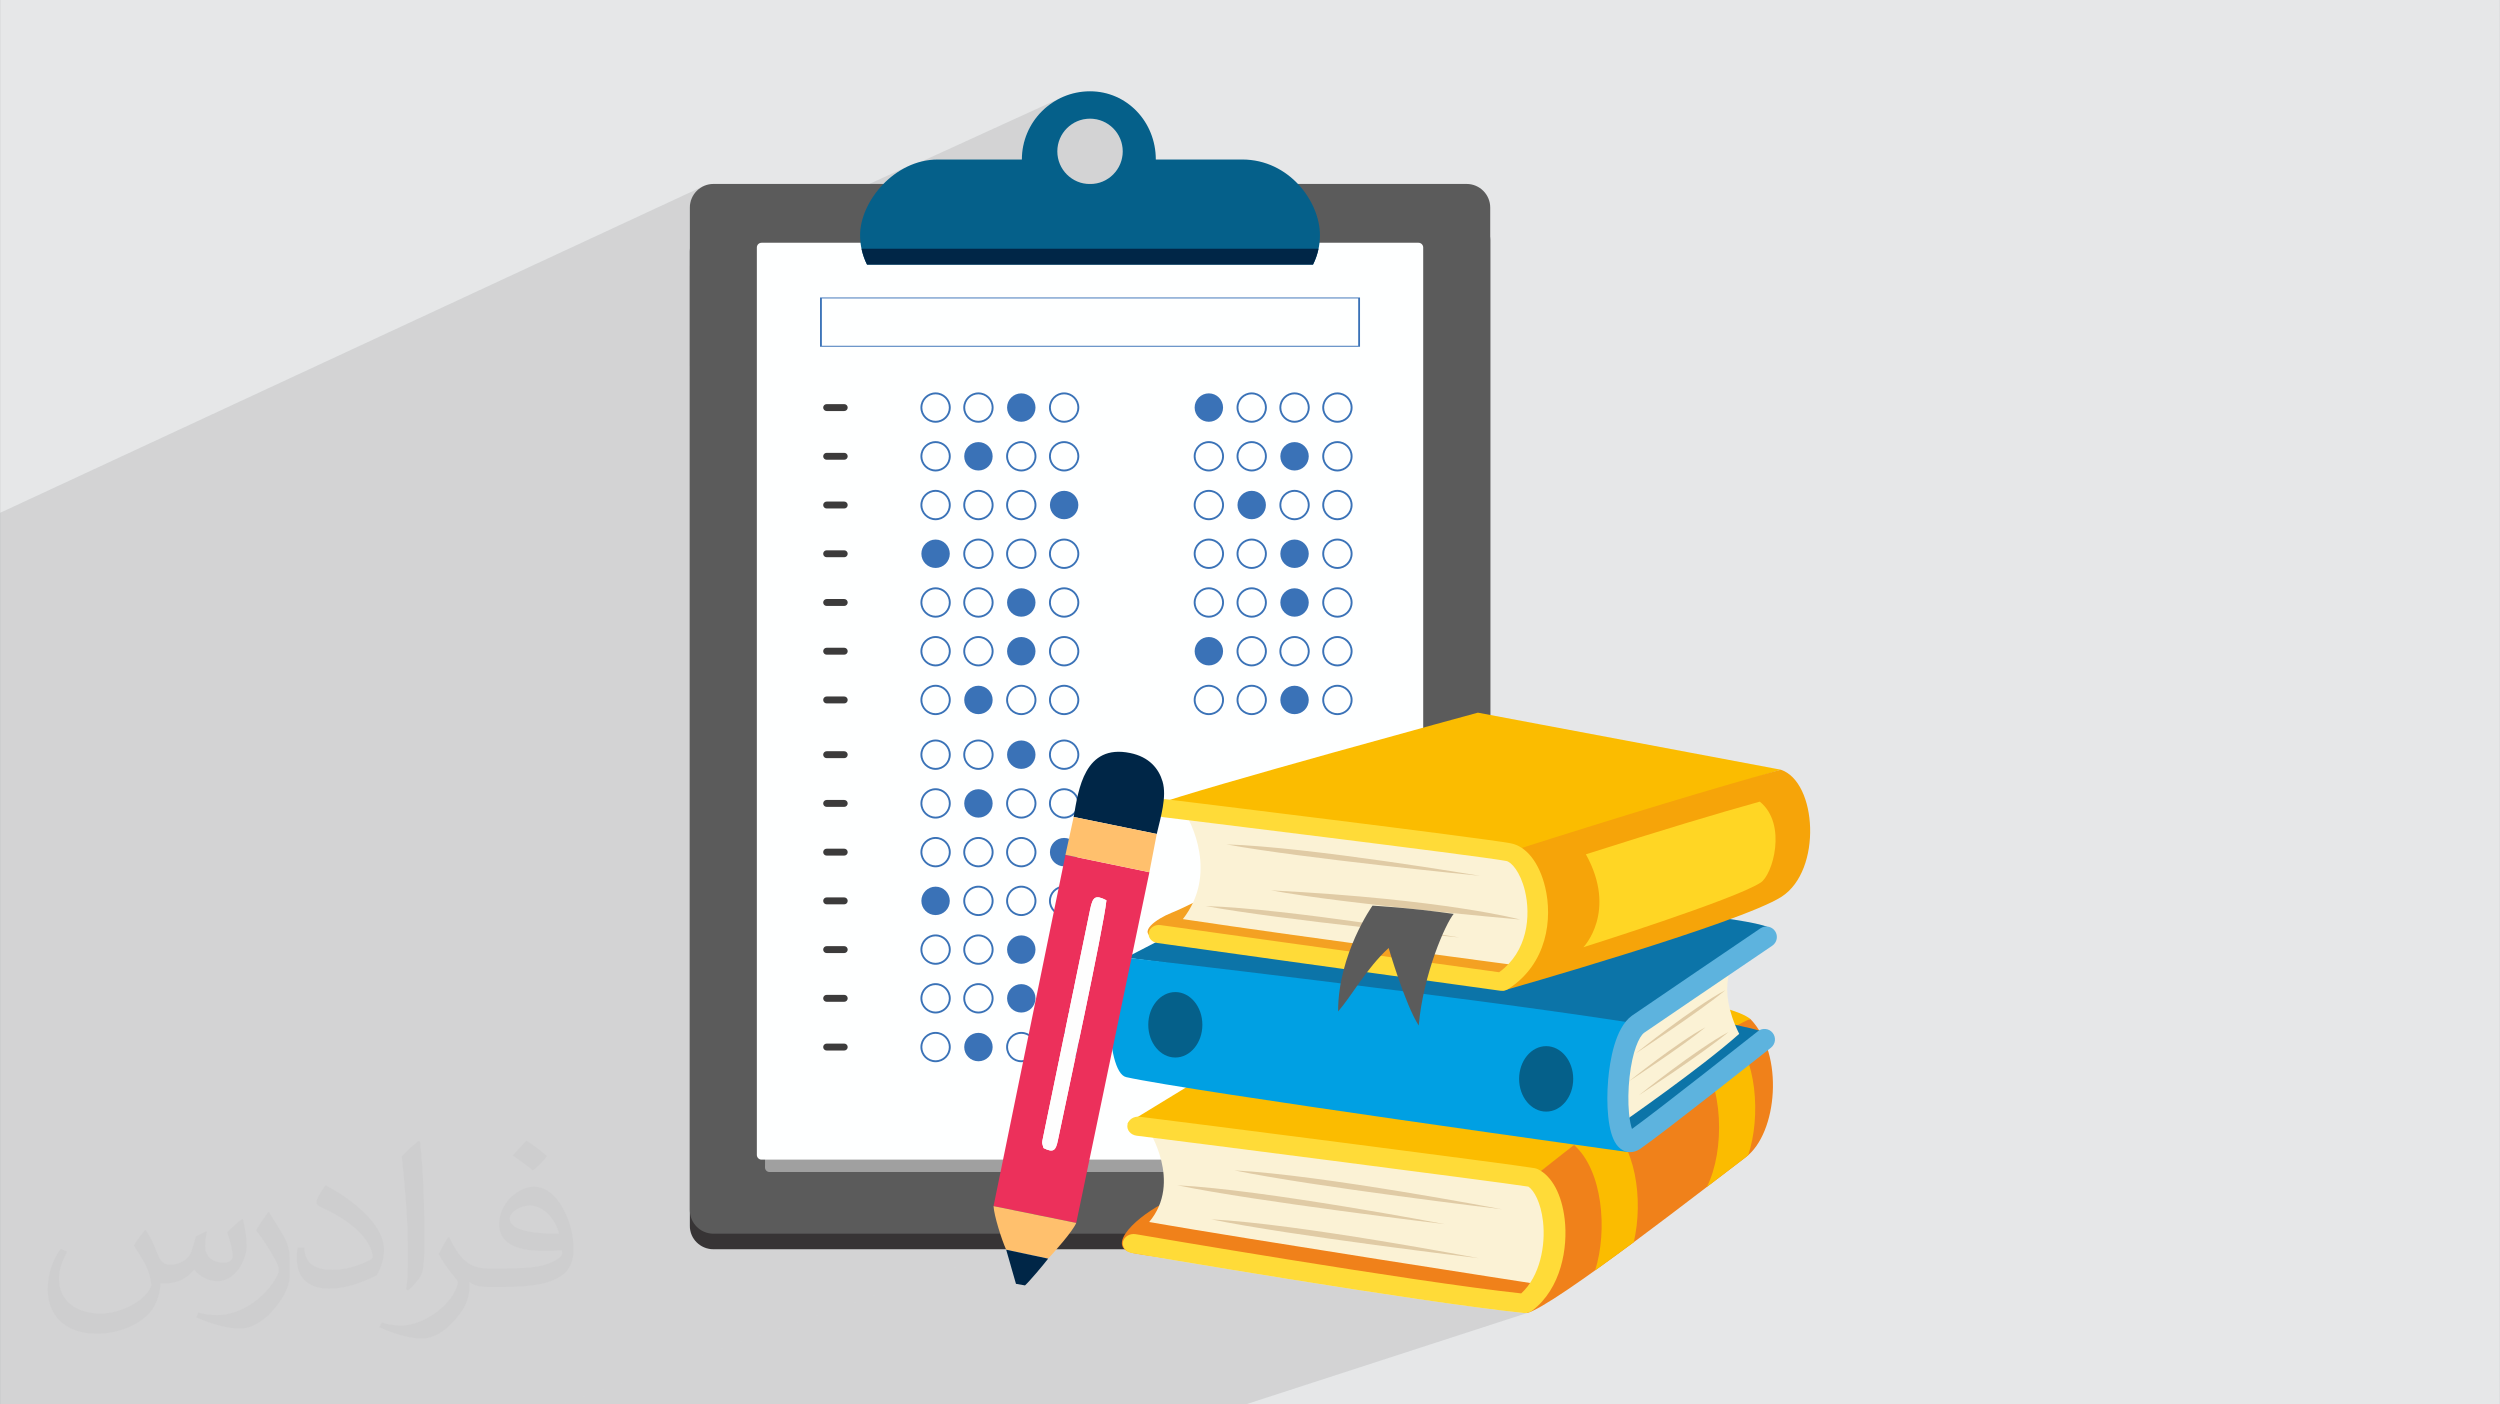 <?xml version="1.0" encoding="UTF-8"?>
<!DOCTYPE svg PUBLIC "-//W3C//DTD SVG 1.0//EN" "http://www.w3.org/TR/2001/REC-SVG-20010904/DTD/svg10.dtd">
<!-- Creator: CorelDRAW -->
<svg xmlns="http://www.w3.org/2000/svg" xml:space="preserve" width="3.708in" height="2.083in" version="1.0" style="shape-rendering:geometricPrecision; text-rendering:geometricPrecision; image-rendering:optimizeQuality; fill-rule:evenodd; clip-rule:evenodd"
viewBox="0 0 3702.73 2080.18"
 xmlns:xlink="http://www.w3.org/1999/xlink"
 xmlns:xodm="http://www.corel.com/coreldraw/odm/2003">
 <rect x="0" y="0" width="3702.73" height="2080.18" fill="#808080" stroke="none"/>
 <defs>
  <style type="text/css">
   <![CDATA[
    .fil25 {fill:#FEFEFE}
    .fil24 {fill:#002647}
    .fil0 {fill:#E6E7E8}
    .fil23 {fill:#EC305B}
    .fil26 {fill:#FFC06D}
    .fil4 {fill:#5B5B5B;fill-rule:nonzero}
    .fil21 {fill:#5B5B5B;fill-rule:nonzero}
    .fil14 {fill:#FFDB38;fill-rule:nonzero}
    .fil19 {fill:#FFD624;fill-rule:nonzero}
    .fil11 {fill:#FBBC00;fill-rule:nonzero}
    .fil18 {fill:#F6A409;fill-rule:nonzero}
    .fil12 {fill:#F0811A;fill-rule:nonzero}
    .fil20 {fill:#F4A122;fill-rule:nonzero}
    .fil13 {fill:#FBF2D5;fill-rule:nonzero}
    .fil15 {fill:#E0CBA5;fill-rule:nonzero}
    .fil10 {fill:#3C3B3B;fill-rule:nonzero}
    .fil9 {fill:#3A72B7;fill-rule:nonzero}
    .fil17 {fill:#00A0E3;fill-rule:nonzero}
    .fil8 {fill:#002647;fill-rule:nonzero}
    .fil7 {fill:#05608A;fill-rule:nonzero}
    .fil16 {fill:#0C74A8;fill-rule:nonzero}
    .fil22 {fill:#5DB3DE;fill-rule:nonzero}
    .fil5 {fill:#A0A0A0;fill-rule:nonzero}
    .fil6 {fill:#FEFFFF;fill-rule:nonzero}
    .fil3 {fill:#373435;fill-rule:nonzero}
    .fil2 {fill:#373435;fill-opacity:0.031}
    .fil1 {fill:#2B2A29;fill-opacity:0.102}
   ]]>
  </style>
 </defs>
 <g id="Layer_x0020_1">
  <path class="fil0" d="M-0 0l3702.73 0 0 2080.18 -3702.73 0 0 -2080.18z"/>
  <path class="fil1" d="M1843.92 2080.18l-1.93 0 -2.1 0 -85 0 -0.06 0 -733 0 -17.16 0 -1.88 0 -6.29 0 -3.67 0 -0.86 0 -6.82 0 -84.99 0 -69.64 0 -0.01 0 -2.05 0 -414.46 0 -124.73 0 -61.98 0 -227.29 0 0 -1081.3 0 -27.97 0 -49.58 0 -13.22 0 -4.25 0 -34.23 0 -6.77 0 -1.91 0 -20.01 0 -60.59 0 -20.77 1043.01 -484.39 -5.94 3.22 -5.18 4.27 -4.27 5.18 -3.22 5.94 -2.04 6.56 -0.71 7.05 0 65.09 0 21.49 322.91 -147.59 -5.04 2.52 -4.9 2.76 -4.76 2.98 -2.35 1.63 247.66 -113.16 -8.82 4.25 -8.32 5.06 -7.78 5.81 -7.17 6.52 -6.52 7.17 -5.82 7.78 -5.06 8.33 -4.26 8.83 -3.4 9.28 -2.49 9.69 -0 0.04 80.04 -36.33 4.45 -1.63 4.64 -1.2 4.81 -0.73 4.95 -0.25 4.95 0.25 4.81 0.73 4.64 1.2 4.45 1.63 4.23 2.04 3.99 2.43 3.73 2.79 3.44 3.13 3.13 3.44 2.79 3.73 2.43 3.99 2.04 4.23 1.63 4.45 1.2 4.64 0.73 4.81 0.25 4.95 -0.22 4.69 -0.66 4.56 -1.07 4.41 -1.47 4.24 -1.83 4.05 -2.19 3.84 -2.52 3.61 -2.83 3.36 -3.12 3.09 -3.38 2.8 -3.64 2.49 -3.86 2.16 -614.41 274.65 0 1250.15 0 23.63 0.71 6.94 2.04 6.46 3.22 5.85 4.27 5.09 5.18 4.2 5.94 3.17 6.57 2 7.05 0.7 433.27 0 0.29 0.64 0.01 0 6.58 22.89 68.08 -23.54 95.97 0 947.23 -325.42 -2.56 1.21 -943.78 324.21 3.84 0 0.23 0.2 0.24 0.2 0.24 0.2 0.25 0.2 0.26 0.19 0.26 0.19 0.27 0.19 0.28 0.19 0.86 0.71 0.92 0.65 0.97 0.6 1.03 0.53 1.08 0.47 1.13 0.4 1.18 0.33 1.22 0.26 1.58 0.27 3.88 0.66 6.06 1.03 8.11 1.38 10.04 1.7 11.84 2 13.53 2.28 15.09 2.54 16.53 2.77 17.84 2.98 19.03 3.16 20.1 3.32 21.05 3.46 21.87 3.57 22.57 3.67 23.15 3.73 23.6 3.78 23.93 3.81 24.14 3.81 24.23 3.78 24.19 3.73 24.03 3.66 23.75 3.57 23.33 3.46 22.81 3.32 22.16 3.16 21.38 2.97 20.48 2.76 6.57 0.85 169.75 -55.45 -0 0.02 -169.71 55.43 12.85 1.67 18.32 2.28 17.05 2 15.66 1.7 0.24 0.02 0.24 0.02 0.24 0.02 0.24 0.01 0.23 0.01 0.24 0 0.23 0 0.24 0 0.31 -0 0.31 -0 0.31 -0.02 0.31 -0.02 0.31 -0.02 0.31 -0.03 0.31 -0.03 0.31 -0.04 -0.13 0.28 2.84 -0.77 -418.74 135.98 -0.47 0 -0.71 0zm-1013.39 0l659.67 -229.14 -0.01 0 -659.67 229.14z"/>
  <path class="fil2" d="M215.96 1821.93c7.07,10.71 11.65,21.01 16.13,32.45 3.33,6.66 5.09,18.93 20.7,18.93 4.57,0 11.13,-1.35 16.95,-4.57 6.55,-3.44 11.54,-8.64 14.15,-16.53l6.24 -21.01 15.19 -7.49 1.04 1.04c-2.08,7.91 -2.59,15.5 -2.59,21.43 0,17.57 15.19,24.23 27.25,24.23 7.07,0 13.42,-3.44 13.42,-9.89 0,-8.32 -3.53,-22.47 -8.12,-35.16 7.07,-7.07 14.15,-14.15 22.26,-19.87l1.25 0.63c3.53,14.98 5.51,29.75 5.51,39.63 0,9.67 -4.27,20.39 -7.8,27.36 -7.28,13.73 -20.18,24.65 -35.78,24.65 -11.85,0 -25.06,-5.93 -34.12,-16.95l-0.52 0c-8.53,10.61 -21.74,20.18 -42.86,20.18l-6.55 0c-1.04,13.94 -4.05,23.81 -8.64,32.66 -12.58,24.54 -49.92,41.92 -85.08,41.92 -48.89,0 -73.43,-28.19 -73.43,-65.73 0,-23.19 7.59,-44.72 19.24,-60.01l9.56 3.95c-7.28,13.94 -12.17,27.04 -12.17,39.94 0,35.16 28.61,51.9 61.58,51.9 30.58,0 68.44,-19.45 75.31,-42.02 -2.59,-24.65 -11.85,-36.19 -26,-58.66 4.27,-7.49 9.78,-14.98 16.64,-22.98l1.25 0 0 0 0 0 -0.01 -0.04zm563.83 -132.3c10.3,6.45 20.39,14.04 30.27,22.78 -5.51,7.8 -12.38,14.88 -20.91,21.12 -9.89,-8.01 -19.76,-14.88 -29.86,-22.16 6.86,-7.7 13.63,-15.08 20.49,-21.74l0 0 0 0 0 0 0 0 0 0 0.01 0zm5.3 96.11c-16.64,0 -30.27,10.92 -30.27,19.03 0,17.38 33.28,22.78 73.12,22.56 -4.99,-20.39 -22.47,-41.61 -42.86,-41.61l0 0.01zm-37.35 92.99c21.64,0 40.57,-0.63 55.02,-4.27 16.13,-4.05 29.75,-12.17 29.75,-17.78 0,-1.46 0,-3.22 -0.52,-4.68 -9.05,0.83 -19.45,0.83 -28.5,0.83 -29.33,0 -51.79,-6.66 -60.64,-23.09 -2.19,-4.57 -3.74,-9.67 -3.74,-15.5 0,-15.92 6.86,-31.41 18.93,-42.13 10.08,-8.84 21.22,-14.35 32.55,-14.35 20.49,0 36.81,16.44 48.26,42.34 6.24,14.15 10.5,30.47 10.5,51.07 0,13.73 -3.74,25.27 -12.27,33.8 -15.92,15.4 -45.24,21.22 -90.17,21.22l-20.39 0 0 0 -5.3 0c-11.13,0 -19.14,-1.98 -25.48,-6.86l-1.04 0c0.31,2.59 0.52,5.09 0.52,7.49 0,10.08 -3.33,22.98 -10.08,33.28 -19.97,29.64 -41.61,42.53 -60.33,42.53 -18.93,0 -42.13,-7.28 -63.03,-16.75l3.74 -7.28c6.76,2.81 16.13,4.68 29.02,4.68 33.8,0 78.21,-32.45 83.72,-64.17 -1.25,-2.59 -3.53,-6.03 -6.76,-9.67 -9.89,-11.75 -16.13,-21.53 -21.95,-31.82 4.99,-9.89 9.56,-17.78 13.83,-24.96l1.77 -0.21c14.46,29.44 27.56,46.28 56.78,46.28l4.57 0 0 0 21.22 0 0 0 0 0 0 0 0 0 0 0 0.04 0zm-146.45 31.1c2.5,-13.52 2.7,-28.7 2.7,-42.86l0 -21.01c0,-39.21 -4.99,-96.2 -9.05,-133.34 7.07,-7.59 16.95,-16.53 24.75,-22.56l2.29 0.63c5.3,46.7 6.55,100.79 6.55,150.81 0,13.11 -0.52,25.9 -1.77,35.26 -0.73,11.85 -7.59,20.8 -22.26,34.53l-3.22 -1.46zm-150.71 -61.89c0.73,18.41 9.78,32.87 41.4,32.87 19.66,0 36.3,-5.09 54.71,-13.83 3.33,-1.46 5.09,-3.44 5.09,-5.09 0,-11.54 -8.84,-26.83 -23.71,-40.77 -14.46,-13.11 -33.6,-24.65 -51.48,-32.35 -6.14,-2.59 -8.12,-5.3 -8.12,-7.91 0,-5.3 7.07,-16.44 12.9,-24.44l1.98 -0.21c20.49,10.71 43.38,26.63 60.33,44.3 15.4,16.33 24.96,32.87 24.96,50.86 0,13.31 -4.05,25.79 -10.61,37.44 -22.47,11.33 -46.39,19.97 -70.1,19.97 -28.81,0 -48.47,-13.52 -48.47,-45.24 0,-3.44 0,-8.73 1.25,-15.61l9.89 0 0 0 0 0 0 0 0 0 0 0 -0.01 0zm-52.11 -52.32l17.89 28.92c6.55,10.71 12.69,22.37 12.69,40.77l0 23.5c0,19.03 -12.17,39.42 -31.82,59.6 -15.4,13.63 -29.02,19.45 -41.61,19.45 -18.72,0 -40.15,-5.82 -64.9,-16.44l2.81 -7.28c7.8,2.08 16.84,3.84 27.98,3.84 35.58,-0.21 71.97,-26.21 88.61,-57.93 1.98,-3.64 2.7,-7.07 2.7,-9.47 0,-3.64 -1.98,-7.7 -3.53,-11.33 -9.05,-17.05 -19.14,-32.66 -30.27,-47.12 5.82,-9.16 11.65,-17.99 17.99,-26.73l1.46 0.21 0 0 0 0 0 0 0 0 0 0 -0.01 0z"/>
  <g id="_2427202210096">
   <path class="fil3" d="M2207.18 1815.98c0,19.02 -15.67,34.42 -34.98,34.42l-1115.57 0c-19.33,0 -34.98,-15.41 -34.98,-34.42l0 -1443.46c0,-19 15.65,-51.65 34.98,-51.65l1115.57 0c19.31,0 34.98,15.41 34.98,34.4l0 1460.7z"/>
   <path class="fil4" d="M2207.18 1792.35c0,19.31 -15.67,34.98 -34.98,34.98l-1115.57 0c-19.33,0 -34.98,-15.67 -34.98,-34.98l0 -1484.92c0,-19.33 15.65,-34.98 34.98,-34.98l1115.57 0c19.31,0 34.98,15.65 34.98,34.98l0 1484.92z"/>
   <path class="fil5" d="M2095.82 1729.18c0.03,3.76 -3,6.81 -6.76,6.81l-949.3 0c-3.77,0 -6.81,-3.05 -6.77,-6.81l9.16 -1288.23c0.03,-3.62 3.05,-6.56 6.74,-6.56l931.05 0c3.7,0 6.71,2.94 6.75,6.56l9.14 1288.23z"/>
   <path class="fil6" d="M2107.91 1710.65c0,3.86 -3.13,6.99 -6.99,6.99l-973.02 0c-3.86,0 -6.99,-3.14 -6.99,-6.99l0 -1344.06c0,-3.87 3.13,-7.01 6.99,-7.01l973.02 0c3.86,0 6.99,3.13 6.99,7.01l0 1344.06z"/>
   <path class="fil7" d="M1614.4 272.65c-26.74,0 -48.42,-21.68 -48.42,-48.42 0,-26.76 21.68,-48.43 48.42,-48.43 26.75,0 48.43,21.67 48.43,48.43 0,26.74 -21.69,48.42 -48.43,48.42zm225.33 -36.39l-127.88 0c0,-55.8 -42.74,-101.04 -97.45,-101.04 -55.64,0 -100.94,45.23 -100.94,101.04l-124.37 0c-64.91,0 -115.25,62.73 -115.25,112 0,15.87 3.76,30.73 10.27,43.64l660.59 0c6.51,-12.91 10.27,-27.78 10.27,-43.64 0,-49.27 -45.27,-112 -115.25,-112z"/>
   <path class="fil8" d="M1275.95 368.4c1.76,8.32 4.51,16.23 8.17,23.5l660.59 0c3.66,-7.27 6.42,-15.17 8.15,-23.5l-676.91 0z"/>
   <path class="fil9" d="M1217.21 512.17l794.41 0 0 -70.15 -794.41 0 0 70.15zm797.13 1.41l-799.86 0 0 -72.95 799.86 0 0 72.95z"/>
   <g>
    <path class="fil10" d="M1250.34 608.83l-26.04 0c-2.82,0 -5.13,-2.31 -5.13,-5.13 0,-2.83 2.31,-5.12 5.13,-5.12l26.04 0c2.82,0 5.13,2.3 5.13,5.12 0,2.83 -2.31,5.13 -5.13,5.13z"/>
    <path class="fil10" d="M1250.34 681l-26.04 0c-2.82,0 -5.13,-2.31 -5.13,-5.12 0,-2.83 2.31,-5.13 5.13,-5.13l26.04 0c2.82,0 5.13,2.3 5.13,5.13 0,2.81 -2.31,5.12 -5.13,5.12z"/>
    <path class="fil10" d="M1250.34 753.17l-26.04 0c-2.82,0 -5.13,-2.29 -5.13,-5.12 0,-2.83 2.31,-5.14 5.13,-5.14l26.04 0c2.82,0 5.13,2.3 5.13,5.14 0,2.83 -2.31,5.12 -5.13,5.12z"/>
    <path class="fil10" d="M1250.34 825.36l-26.04 0c-2.82,0 -5.13,-2.31 -5.13,-5.14 0,-2.83 2.31,-5.12 5.13,-5.12l26.04 0c2.82,0 5.13,2.29 5.13,5.12 0,2.83 -2.31,5.14 -5.13,5.14z"/>
    <path class="fil10" d="M1250.34 897.53l-26.04 0c-2.82,0 -5.13,-2.29 -5.13,-5.12 0,-2.83 2.31,-5.13 5.13,-5.13l26.04 0c2.82,0 5.13,2.31 5.13,5.13 0,2.83 -2.31,5.12 -5.13,5.12z"/>
    <path class="fil10" d="M1250.34 969.72l-26.04 0c-2.82,0 -5.13,-2.32 -5.13,-5.15 0,-2.82 2.31,-5.13 5.13,-5.13l26.04 0c2.82,0 5.13,2.32 5.13,5.13 0,2.83 -2.31,5.15 -5.13,5.15z"/>
    <path class="fil10" d="M1250.34 1041.9l-26.04 0c-2.82,0 -5.13,-2.32 -5.13,-5.15 0,-2.81 2.31,-5.12 5.13,-5.12l26.04 0c2.82,0 5.13,2.31 5.13,5.12 0,2.83 -2.31,5.15 -5.13,5.15z"/>
    <path class="fil9" d="M1385.65 584.05c-10.83,0 -19.64,8.82 -19.64,19.64 0,10.84 8.81,19.65 19.64,19.65 10.83,0 19.65,-8.81 19.65,-19.65 0,-10.83 -8.82,-19.64 -19.65,-19.64zm0 42.11c-12.39,0 -22.45,-10.06 -22.45,-22.46 0,-12.38 10.06,-22.46 22.45,-22.46 12.39,0 22.46,10.08 22.46,22.46 0,12.4 -10.08,22.46 -22.46,22.46z"/>
    <path class="fil9" d="M1449.12 584.05c-10.83,0 -19.65,8.82 -19.65,19.64 0,10.84 8.82,19.65 19.65,19.65 10.83,0 19.64,-8.81 19.64,-19.65 0,-10.83 -8.81,-19.64 -19.64,-19.64zm0 42.11c-12.39,0 -22.46,-10.06 -22.46,-22.46 0,-12.38 10.07,-22.46 22.46,-22.46 12.39,0 22.45,10.08 22.45,22.46 0,12.4 -10.06,22.46 -22.45,22.46z"/>
    <path class="fil9" d="M1533.64 603.69c0,11.63 -9.42,21.05 -21.05,21.05 -11.62,0 -21.05,-9.41 -21.05,-21.05 0,-11.62 9.43,-21.05 21.05,-21.05 11.63,0 21.05,9.43 21.05,21.05z"/>
    <path class="fil9" d="M1576.05 584.05c-10.83,0 -19.64,8.82 -19.64,19.64 0,10.84 8.82,19.65 19.64,19.65 10.83,0 19.65,-8.81 19.65,-19.65 0,-10.83 -8.81,-19.64 -19.65,-19.64zm0 42.11c-12.38,0 -22.45,-10.06 -22.45,-22.46 0,-12.38 10.07,-22.46 22.45,-22.46 12.39,0 22.46,10.08 22.46,22.46 0,12.4 -10.08,22.46 -22.46,22.46z"/>
    <path class="fil9" d="M1385.65 656.23c-10.83,0 -19.64,8.8 -19.64,19.64 0,10.83 8.81,19.63 19.64,19.63 10.83,0 19.65,-8.81 19.65,-19.63 0,-10.85 -8.82,-19.64 -19.65,-19.64zm0 42.09c-12.39,0 -22.45,-10.07 -22.45,-22.45 0,-12.4 10.06,-22.46 22.45,-22.46 12.39,0 22.46,10.06 22.46,22.46 0,12.38 -10.08,22.45 -22.46,22.45z"/>
    <path class="fil9" d="M1470.17 675.88c0,11.62 -9.43,21.04 -21.05,21.04 -11.62,0 -21.05,-9.41 -21.05,-21.04 0,-11.63 9.43,-21.05 21.05,-21.05 11.62,0 21.05,9.41 21.05,21.05z"/>
    <path class="fil9" d="M1512.59 656.23c-10.83,0 -19.64,8.8 -19.64,19.64 0,10.83 8.82,19.63 19.64,19.63 10.83,0 19.65,-8.81 19.65,-19.63 0,-10.85 -8.82,-19.64 -19.65,-19.64zm0 42.09c-12.39,0 -22.46,-10.07 -22.46,-22.45 0,-12.4 10.07,-22.46 22.46,-22.46 12.38,0 22.46,10.06 22.46,22.46 0,12.38 -10.08,22.45 -22.46,22.45z"/>
    <path class="fil9" d="M1576.05 656.23c-10.83,0 -19.64,8.8 -19.64,19.64 0,10.83 8.82,19.63 19.64,19.63 10.83,0 19.65,-8.81 19.65,-19.63 0,-10.85 -8.81,-19.64 -19.65,-19.64zm0 42.09c-12.38,0 -22.45,-10.07 -22.45,-22.45 0,-12.4 10.07,-22.46 22.45,-22.46 12.39,0 22.46,10.06 22.46,22.46 0,12.38 -10.08,22.45 -22.46,22.45z"/>
    <path class="fil9" d="M1385.65 728.41c-10.83,0 -19.64,8.82 -19.64,19.65 0,10.83 8.81,19.64 19.64,19.64 10.83,0 19.65,-8.81 19.65,-19.64 0,-10.83 -8.82,-19.65 -19.65,-19.65zm0 42.11c-12.39,0 -22.45,-10.08 -22.45,-22.46 0,-12.38 10.06,-22.46 22.45,-22.46 12.39,0 22.46,10.08 22.46,22.46 0,12.38 -10.08,22.46 -22.46,22.46z"/>
    <path class="fil9" d="M1449.12 728.41c-10.83,0 -19.65,8.82 -19.65,19.65 0,10.83 8.82,19.64 19.65,19.64 10.83,0 19.64,-8.81 19.64,-19.64 0,-10.83 -8.81,-19.65 -19.64,-19.65zm0 42.11c-12.39,0 -22.46,-10.08 -22.46,-22.46 0,-12.38 10.07,-22.46 22.46,-22.46 12.39,0 22.45,10.08 22.45,22.46 0,12.38 -10.06,22.46 -22.45,22.46z"/>
    <path class="fil9" d="M1512.59 728.41c-10.83,0 -19.64,8.82 -19.64,19.65 0,10.83 8.82,19.64 19.64,19.64 10.83,0 19.65,-8.81 19.65,-19.64 0,-10.83 -8.82,-19.65 -19.65,-19.65zm0 42.11c-12.39,0 -22.46,-10.08 -22.46,-22.46 0,-12.38 10.07,-22.46 22.46,-22.46 12.38,0 22.46,10.08 22.46,22.46 0,12.38 -10.08,22.46 -22.46,22.46z"/>
    <path class="fil9" d="M1597.11 748.05c0,11.62 -9.43,21.04 -21.06,21.04 -11.62,0 -21.04,-9.43 -21.04,-21.04 0,-11.62 9.42,-21.05 21.04,-21.05 11.63,0 21.06,9.42 21.06,21.05z"/>
    <path class="fil9" d="M1406.7 820.22c0,11.63 -9.43,21.05 -21.05,21.05 -11.62,0 -21.05,-9.41 -21.05,-21.05 0,-11.62 9.43,-21.05 21.05,-21.05 11.63,0 21.05,9.43 21.05,21.05z"/>
    <path class="fil9" d="M1449.12 800.58c-10.83,0 -19.65,8.83 -19.65,19.64 0,10.84 8.82,19.65 19.65,19.65 10.83,0 19.64,-8.81 19.64,-19.65 0,-10.81 -8.81,-19.64 -19.64,-19.64zm0 42.1c-12.39,0 -22.46,-10.06 -22.46,-22.46 0,-12.38 10.07,-22.46 22.46,-22.46 12.39,0 22.45,10.08 22.45,22.46 0,12.4 -10.06,22.46 -22.45,22.46z"/>
    <path class="fil9" d="M1512.59 800.58c-10.83,0 -19.64,8.83 -19.64,19.64 0,10.84 8.82,19.65 19.64,19.65 10.83,0 19.65,-8.81 19.65,-19.65 0,-10.81 -8.82,-19.64 -19.65,-19.64zm0 42.1c-12.39,0 -22.46,-10.06 -22.46,-22.46 0,-12.38 10.07,-22.46 22.46,-22.46 12.38,0 22.46,10.08 22.46,22.46 0,12.4 -10.08,22.46 -22.46,22.46z"/>
    <path class="fil9" d="M1576.05 800.58c-10.83,0 -19.64,8.83 -19.64,19.64 0,10.84 8.82,19.65 19.64,19.65 10.83,0 19.65,-8.81 19.65,-19.65 0,-10.81 -8.81,-19.64 -19.65,-19.64zm0 42.1c-12.38,0 -22.45,-10.06 -22.45,-22.46 0,-12.38 10.07,-22.46 22.45,-22.46 12.39,0 22.46,10.08 22.46,22.46 0,12.4 -10.08,22.46 -22.46,22.46z"/>
    <path class="fil9" d="M1385.65 872.76c-10.83,0 -19.64,8.81 -19.64,19.64 0,10.83 8.81,19.65 19.64,19.65 10.83,0 19.65,-8.82 19.65,-19.65 0,-10.83 -8.82,-19.64 -19.65,-19.64zm0 42.11c-12.39,0 -22.45,-10.08 -22.45,-22.46 0,-12.39 10.06,-22.46 22.45,-22.46 12.39,0 22.46,10.07 22.46,22.46 0,12.39 -10.08,22.46 -22.46,22.46z"/>
    <path class="fil9" d="M1449.12 872.76c-10.83,0 -19.65,8.81 -19.65,19.64 0,10.83 8.82,19.65 19.65,19.65 10.83,0 19.64,-8.82 19.64,-19.65 0,-10.83 -8.81,-19.64 -19.64,-19.64zm0 42.11c-12.39,0 -22.46,-10.08 -22.46,-22.46 0,-12.39 10.07,-22.46 22.46,-22.46 12.39,0 22.45,10.07 22.45,22.46 0,12.39 -10.06,22.46 -22.45,22.46z"/>
    <path class="fil9" d="M1533.64 892.4c0,11.62 -9.42,21.05 -21.05,21.05 -11.62,0 -21.05,-9.43 -21.05,-21.05 0,-11.63 9.43,-21.05 21.05,-21.05 11.63,0 21.05,9.41 21.05,21.05z"/>
    <path class="fil9" d="M1576.05 872.76c-10.83,0 -19.64,8.81 -19.64,19.64 0,10.83 8.82,19.65 19.64,19.65 10.83,0 19.65,-8.82 19.65,-19.65 0,-10.83 -8.81,-19.64 -19.65,-19.64zm0 42.11c-12.38,0 -22.45,-10.08 -22.45,-22.46 0,-12.39 10.07,-22.46 22.45,-22.46 12.39,0 22.46,10.07 22.46,22.46 0,12.39 -10.08,22.46 -22.46,22.46z"/>
    <path class="fil9" d="M1385.65 944.93c-10.83,0 -19.64,8.83 -19.64,19.65 0,10.84 8.81,19.64 19.64,19.64 10.83,0 19.65,-8.8 19.65,-19.64 0,-10.81 -8.82,-19.65 -19.65,-19.65zm0 42.11c-12.39,0 -22.45,-10.08 -22.45,-22.46 0,-12.37 10.06,-22.46 22.45,-22.46 12.39,0 22.46,10.09 22.46,22.46 0,12.38 -10.08,22.46 -22.46,22.46z"/>
    <path class="fil9" d="M1449.12 944.93c-10.83,0 -19.65,8.83 -19.65,19.65 0,10.84 8.82,19.64 19.65,19.64 10.83,0 19.64,-8.8 19.64,-19.64 0,-10.81 -8.81,-19.65 -19.64,-19.65zm0 42.11c-12.39,0 -22.46,-10.08 -22.46,-22.46 0,-12.37 10.07,-22.46 22.46,-22.46 12.39,0 22.45,10.09 22.45,22.46 0,12.38 -10.06,22.46 -22.45,22.46z"/>
    <path class="fil9" d="M1533.64 964.58c0,11.62 -9.42,21.06 -21.05,21.06 -11.62,0 -21.05,-9.44 -21.05,-21.06 0,-11.62 9.43,-21.05 21.05,-21.05 11.63,0 21.05,9.43 21.05,21.05z"/>
    <path class="fil9" d="M1576.05 944.93c-10.83,0 -19.64,8.83 -19.64,19.65 0,10.84 8.82,19.64 19.64,19.64 10.83,0 19.65,-8.8 19.65,-19.64 0,-10.81 -8.81,-19.65 -19.65,-19.65zm0 42.11c-12.38,0 -22.45,-10.08 -22.45,-22.46 0,-12.37 10.07,-22.46 22.45,-22.46 12.39,0 22.46,10.09 22.46,22.46 0,12.38 -10.08,22.46 -22.46,22.46z"/>
    <path class="fil9" d="M1385.65 1017.12c-10.83,0 -19.64,8.81 -19.64,19.63 0,10.85 8.81,19.65 19.64,19.65 10.83,0 19.65,-8.8 19.65,-19.65 0,-10.81 -8.82,-19.63 -19.65,-19.63zm0 42.09c-12.39,0 -22.45,-10.07 -22.45,-22.47 0,-12.37 10.06,-22.43 22.45,-22.43 12.39,0 22.46,10.06 22.46,22.43 0,12.4 -10.08,22.47 -22.46,22.47z"/>
    <path class="fil9" d="M1470.17 1036.75c0,11.63 -9.43,21.06 -21.05,21.06 -11.62,0 -21.05,-9.43 -21.05,-21.06 0,-11.62 9.43,-21.04 21.05,-21.04 11.62,0 21.05,9.43 21.05,21.04z"/>
    <path class="fil9" d="M1512.59 1017.12c-10.83,0 -19.64,8.81 -19.64,19.63 0,10.85 8.82,19.65 19.64,19.65 10.83,0 19.65,-8.8 19.65,-19.65 0,-10.81 -8.82,-19.63 -19.65,-19.63zm0 42.09c-12.39,0 -22.46,-10.07 -22.46,-22.47 0,-12.37 10.07,-22.43 22.46,-22.43 12.38,0 22.46,10.06 22.46,22.43 0,12.4 -10.08,22.47 -22.46,22.47z"/>
    <path class="fil9" d="M1576.05 1017.12c-10.83,0 -19.64,8.81 -19.64,19.63 0,10.85 8.82,19.65 19.64,19.65 10.83,0 19.65,-8.8 19.65,-19.65 0,-10.81 -8.81,-19.63 -19.65,-19.63zm0 42.09c-12.38,0 -22.45,-10.07 -22.45,-22.47 0,-12.37 10.07,-22.43 22.45,-22.43 12.39,0 22.46,10.06 22.46,22.43 0,12.4 -10.08,22.47 -22.46,22.47z"/>
    <path class="fil9" d="M1980.82 1017.12c-10.83,0 -19.63,8.81 -19.63,19.63 0,10.85 8.8,19.65 19.63,19.65 10.83,0 19.65,-8.8 19.65,-19.65 0,-10.81 -8.81,-19.63 -19.65,-19.63zm0 42.09c-12.38,0 -22.45,-10.07 -22.45,-22.47 0,-12.37 10.06,-22.43 22.45,-22.43 12.39,0 22.47,10.06 22.47,22.43 0,12.4 -10.08,22.47 -22.47,22.47z"/>
    <path class="fil9" d="M1896.3 1036.75c0,-11.62 9.43,-21.04 21.05,-21.04 11.63,0 21.05,9.43 21.05,21.04 0,11.63 -9.41,21.06 -21.05,21.06 -11.62,0 -21.05,-9.43 -21.05,-21.06z"/>
    <path class="fil9" d="M1853.88 1017.12c-10.83,0 -19.63,8.81 -19.63,19.63 0,10.85 8.8,19.65 19.63,19.65 10.83,0 19.64,-8.8 19.64,-19.65 0,-10.81 -8.81,-19.63 -19.64,-19.63zm0 42.09c-12.39,0 -22.45,-10.07 -22.45,-22.47 0,-12.37 10.06,-22.43 22.45,-22.43 12.38,0 22.46,10.06 22.46,22.43 0,12.4 -10.08,22.47 -22.46,22.47z"/>
    <path class="fil9" d="M1790.41 1017.12c-10.83,0 -19.63,8.81 -19.63,19.63 0,10.85 8.8,19.65 19.63,19.65 10.83,0 19.65,-8.8 19.65,-19.65 0,-10.81 -8.82,-19.63 -19.65,-19.63zm0 42.09c-12.37,0 -22.45,-10.07 -22.45,-22.47 0,-12.37 10.08,-22.43 22.45,-22.43 12.38,0 22.46,10.06 22.46,22.43 0,12.4 -10.08,22.47 -22.46,22.47z"/>
    <path class="fil9" d="M1980.82 944.93c-10.83,0 -19.63,8.83 -19.63,19.65 0,10.84 8.8,19.64 19.63,19.64 10.83,0 19.65,-8.8 19.65,-19.64 0,-10.81 -8.81,-19.65 -19.65,-19.65zm0 42.11c-12.38,0 -22.45,-10.08 -22.45,-22.46 0,-12.37 10.06,-22.46 22.45,-22.46 12.39,0 22.47,10.09 22.47,22.46 0,12.38 -10.08,22.46 -22.47,22.46z"/>
    <path class="fil9" d="M1917.35 944.93c-10.83,0 -19.64,8.83 -19.64,19.65 0,10.84 8.81,19.64 19.64,19.64 10.83,0 19.65,-8.8 19.65,-19.64 0,-10.81 -8.82,-19.65 -19.65,-19.65zm0 42.11c-12.38,0 -22.45,-10.08 -22.45,-22.46 0,-12.37 10.06,-22.46 22.45,-22.46 12.38,0 22.46,10.09 22.46,22.46 0,12.38 -10.08,22.46 -22.46,22.46z"/>
    <path class="fil9" d="M1853.88 944.93c-10.83,0 -19.63,8.83 -19.63,19.65 0,10.84 8.8,19.64 19.63,19.64 10.83,0 19.64,-8.8 19.64,-19.64 0,-10.81 -8.81,-19.65 -19.64,-19.65zm0 42.11c-12.39,0 -22.45,-10.08 -22.45,-22.46 0,-12.37 10.06,-22.46 22.45,-22.46 12.38,0 22.46,10.09 22.46,22.46 0,12.38 -10.08,22.46 -22.46,22.46z"/>
    <path class="fil9" d="M1769.36 964.58c0,-11.62 9.43,-21.05 21.05,-21.05 11.63,0 21.06,9.43 21.06,21.05 0,11.62 -9.43,21.06 -21.06,21.06 -11.62,0 -21.05,-9.44 -21.05,-21.06z"/>
    <path class="fil9" d="M1980.82 872.76c-10.83,0 -19.63,8.81 -19.63,19.64 0,10.83 8.8,19.65 19.63,19.65 10.83,0 19.65,-8.82 19.65,-19.65 0,-10.83 -8.81,-19.64 -19.65,-19.64zm0 42.11c-12.38,0 -22.45,-10.08 -22.45,-22.46 0,-12.39 10.06,-22.46 22.45,-22.46 12.39,0 22.47,10.07 22.47,22.46 0,12.39 -10.08,22.46 -22.47,22.46z"/>
    <path class="fil9" d="M1896.3 892.4c0,-11.63 9.43,-21.05 21.05,-21.05 11.63,0 21.05,9.41 21.05,21.05 0,11.62 -9.41,21.05 -21.05,21.05 -11.62,0 -21.05,-9.43 -21.05,-21.05z"/>
    <path class="fil9" d="M1853.88 872.76c-10.83,0 -19.63,8.81 -19.63,19.64 0,10.83 8.8,19.65 19.63,19.65 10.83,0 19.64,-8.82 19.64,-19.65 0,-10.83 -8.81,-19.64 -19.64,-19.64zm0 42.11c-12.39,0 -22.45,-10.08 -22.45,-22.46 0,-12.39 10.06,-22.46 22.45,-22.46 12.38,0 22.46,10.07 22.46,22.46 0,12.39 -10.08,22.46 -22.46,22.46z"/>
    <path class="fil9" d="M1790.41 872.76c-10.83,0 -19.63,8.81 -19.63,19.64 0,10.83 8.8,19.65 19.63,19.65 10.83,0 19.65,-8.82 19.65,-19.65 0,-10.83 -8.82,-19.64 -19.65,-19.64zm0 42.11c-12.37,0 -22.45,-10.08 -22.45,-22.46 0,-12.39 10.08,-22.46 22.45,-22.46 12.38,0 22.46,10.07 22.46,22.46 0,12.39 -10.08,22.46 -22.46,22.46z"/>
    <path class="fil9" d="M1980.82 800.58c-10.83,0 -19.63,8.83 -19.63,19.64 0,10.84 8.8,19.65 19.63,19.65 10.83,0 19.65,-8.81 19.65,-19.65 0,-10.81 -8.81,-19.64 -19.65,-19.64zm0 42.1c-12.38,0 -22.45,-10.06 -22.45,-22.46 0,-12.38 10.06,-22.46 22.45,-22.46 12.39,0 22.47,10.08 22.47,22.46 0,12.4 -10.08,22.46 -22.47,22.46z"/>
    <path class="fil9" d="M1896.3 820.22c0,-11.62 9.43,-21.05 21.05,-21.05 11.63,0 21.05,9.43 21.05,21.05 0,11.63 -9.41,21.05 -21.05,21.05 -11.62,0 -21.05,-9.41 -21.05,-21.05z"/>
    <path class="fil9" d="M1853.88 800.58c-10.83,0 -19.63,8.83 -19.63,19.64 0,10.84 8.8,19.65 19.63,19.65 10.83,0 19.64,-8.81 19.64,-19.65 0,-10.81 -8.81,-19.64 -19.64,-19.64zm0 42.1c-12.39,0 -22.45,-10.06 -22.45,-22.46 0,-12.38 10.06,-22.46 22.45,-22.46 12.38,0 22.46,10.08 22.46,22.46 0,12.4 -10.08,22.46 -22.46,22.46z"/>
    <path class="fil9" d="M1790.41 800.58c-10.83,0 -19.63,8.83 -19.63,19.64 0,10.84 8.8,19.65 19.63,19.65 10.83,0 19.65,-8.81 19.65,-19.65 0,-10.81 -8.82,-19.64 -19.65,-19.64zm0 42.1c-12.37,0 -22.45,-10.06 -22.45,-22.46 0,-12.38 10.08,-22.46 22.45,-22.46 12.38,0 22.46,10.08 22.46,22.46 0,12.4 -10.08,22.46 -22.46,22.46z"/>
    <path class="fil9" d="M1980.82 728.41c-10.83,0 -19.63,8.82 -19.63,19.65 0,10.83 8.8,19.64 19.63,19.64 10.83,0 19.65,-8.81 19.65,-19.64 0,-10.83 -8.81,-19.65 -19.65,-19.65zm0 42.11c-12.38,0 -22.45,-10.08 -22.45,-22.46 0,-12.38 10.06,-22.46 22.45,-22.46 12.39,0 22.47,10.08 22.47,22.46 0,12.38 -10.08,22.46 -22.47,22.46z"/>
    <path class="fil9" d="M1917.35 728.41c-10.83,0 -19.64,8.82 -19.64,19.65 0,10.83 8.81,19.64 19.64,19.64 10.83,0 19.65,-8.81 19.65,-19.64 0,-10.83 -8.82,-19.65 -19.65,-19.65zm0 42.11c-12.38,0 -22.45,-10.08 -22.45,-22.46 0,-12.38 10.06,-22.46 22.45,-22.46 12.38,0 22.46,10.08 22.46,22.46 0,12.38 -10.08,22.46 -22.46,22.46z"/>
    <path class="fil9" d="M1832.83 748.05c0,-11.62 9.43,-21.05 21.05,-21.05 11.63,0 21.05,9.42 21.05,21.05 0,11.62 -9.41,21.04 -21.05,21.04 -11.62,0 -21.05,-9.43 -21.05,-21.04z"/>
    <path class="fil9" d="M1790.41 728.41c-10.83,0 -19.63,8.82 -19.63,19.65 0,10.83 8.8,19.64 19.63,19.64 10.83,0 19.65,-8.81 19.65,-19.64 0,-10.83 -8.82,-19.65 -19.65,-19.65zm0 42.11c-12.37,0 -22.45,-10.08 -22.45,-22.46 0,-12.38 10.08,-22.46 22.45,-22.46 12.38,0 22.46,10.08 22.46,22.46 0,12.38 -10.08,22.46 -22.46,22.46z"/>
    <path class="fil9" d="M1980.82 656.23c-10.83,0 -19.63,8.8 -19.63,19.64 0,10.83 8.8,19.63 19.63,19.63 10.83,0 19.65,-8.81 19.65,-19.63 0,-10.85 -8.81,-19.64 -19.65,-19.64zm0 42.09c-12.38,0 -22.45,-10.07 -22.45,-22.45 0,-12.4 10.06,-22.46 22.45,-22.46 12.39,0 22.47,10.06 22.47,22.46 0,12.38 -10.08,22.45 -22.47,22.45z"/>
    <path class="fil9" d="M1896.3 675.88c0,-11.63 9.43,-21.05 21.05,-21.05 11.63,0 21.05,9.41 21.05,21.05 0,11.62 -9.41,21.04 -21.05,21.04 -11.62,0 -21.05,-9.41 -21.05,-21.04z"/>
    <path class="fil9" d="M1853.88 656.23c-10.83,0 -19.63,8.8 -19.63,19.64 0,10.83 8.8,19.63 19.63,19.63 10.83,0 19.64,-8.81 19.64,-19.63 0,-10.85 -8.81,-19.64 -19.64,-19.64zm0 42.09c-12.39,0 -22.45,-10.07 -22.45,-22.45 0,-12.4 10.06,-22.46 22.45,-22.46 12.38,0 22.46,10.06 22.46,22.46 0,12.38 -10.08,22.45 -22.46,22.45z"/>
    <path class="fil9" d="M1790.41 656.23c-10.83,0 -19.63,8.8 -19.63,19.64 0,10.83 8.8,19.63 19.63,19.63 10.83,0 19.65,-8.81 19.65,-19.63 0,-10.85 -8.82,-19.64 -19.65,-19.64zm0 42.09c-12.37,0 -22.45,-10.07 -22.45,-22.45 0,-12.4 10.08,-22.46 22.45,-22.46 12.38,0 22.46,10.06 22.46,22.46 0,12.38 -10.08,22.45 -22.46,22.45z"/>
    <path class="fil9" d="M1980.82 584.05c-10.83,0 -19.63,8.82 -19.63,19.64 0,10.84 8.8,19.65 19.63,19.65 10.83,0 19.65,-8.81 19.65,-19.65 0,-10.83 -8.81,-19.64 -19.65,-19.64zm0 42.11c-12.38,0 -22.45,-10.06 -22.45,-22.46 0,-12.38 10.06,-22.46 22.45,-22.46 12.39,0 22.47,10.08 22.47,22.46 0,12.4 -10.08,22.46 -22.47,22.46z"/>
    <path class="fil9" d="M1917.35 584.05c-10.83,0 -19.64,8.82 -19.64,19.64 0,10.84 8.81,19.65 19.64,19.65 10.83,0 19.65,-8.81 19.65,-19.65 0,-10.83 -8.82,-19.64 -19.65,-19.64zm0 42.11c-12.38,0 -22.45,-10.06 -22.45,-22.46 0,-12.38 10.06,-22.46 22.45,-22.46 12.38,0 22.46,10.08 22.46,22.46 0,12.4 -10.08,22.46 -22.46,22.46z"/>
    <path class="fil9" d="M1853.88 584.05c-10.83,0 -19.63,8.82 -19.63,19.64 0,10.84 8.8,19.65 19.63,19.65 10.83,0 19.64,-8.81 19.64,-19.65 0,-10.83 -8.81,-19.64 -19.64,-19.64zm0 42.11c-12.39,0 -22.45,-10.06 -22.45,-22.46 0,-12.38 10.06,-22.46 22.45,-22.46 12.38,0 22.46,10.08 22.46,22.46 0,12.4 -10.08,22.46 -22.46,22.46z"/>
    <path class="fil9" d="M1769.36 603.69c0,-11.62 9.43,-21.05 21.05,-21.05 11.63,0 21.06,9.43 21.06,21.05 0,11.63 -9.43,21.05 -21.06,21.05 -11.62,0 -21.05,-9.41 -21.05,-21.05z"/>
   </g>
   <path class="fil10" d="M1250.34 1122.97l-26.04 0c-2.82,0 -5.13,-2.31 -5.13,-5.14 0,-2.83 2.31,-5.12 5.13,-5.12l26.04 0c2.82,0 5.13,2.29 5.13,5.12 0,2.83 -2.31,5.14 -5.13,5.14z"/>
   <path class="fil10" d="M1250.34 1195.14l-26.04 0c-2.82,0 -5.13,-2.31 -5.13,-5.12 0,-2.83 2.31,-5.13 5.13,-5.13l26.04 0c2.82,0 5.13,2.3 5.13,5.13 0,2.81 -2.31,5.12 -5.13,5.12z"/>
   <path class="fil10" d="M1250.34 1267.31l-26.04 0c-2.82,0 -5.13,-2.3 -5.13,-5.12 0,-2.83 2.31,-5.13 5.13,-5.13l26.04 0c2.82,0 5.13,2.3 5.13,5.13 0,2.83 -2.31,5.12 -5.13,5.12z"/>
   <path class="fil10" d="M1250.34 1339.5l-26.04 0c-2.82,0 -5.13,-2.3 -5.13,-5.14 0,-2.83 2.31,-5.12 5.13,-5.12l26.04 0c2.82,0 5.13,2.29 5.13,5.12 0,2.83 -2.31,5.14 -5.13,5.14z"/>
   <path class="fil10" d="M1250.34 1411.67l-26.04 0c-2.82,0 -5.13,-2.29 -5.13,-5.12 0,-2.83 2.31,-5.14 5.13,-5.14l26.04 0c2.82,0 5.13,2.31 5.13,5.14 0,2.83 -2.31,5.12 -5.13,5.12z"/>
   <path class="fil10" d="M1250.34 1483.86l-26.04 0c-2.82,0 -5.13,-2.32 -5.13,-5.15 0,-2.81 2.31,-5.13 5.13,-5.13l26.04 0c2.82,0 5.13,2.32 5.13,5.13 0,2.83 -2.31,5.15 -5.13,5.15z"/>
   <path class="fil10" d="M1250.34 1556.04l-26.04 0c-2.82,0 -5.13,-2.32 -5.13,-5.15 0,-2.81 2.31,-5.12 5.13,-5.12l26.04 0c2.82,0 5.13,2.31 5.13,5.12 0,2.83 -2.31,5.15 -5.13,5.15z"/>
   <path class="fil9" d="M1385.65 1098.19c-10.83,0 -19.64,8.82 -19.64,19.64 0,10.84 8.81,19.65 19.64,19.65 10.83,0 19.65,-8.81 19.65,-19.65 0,-10.83 -8.82,-19.64 -19.65,-19.64zm0 42.11c-12.39,0 -22.45,-10.06 -22.45,-22.46 0,-12.38 10.06,-22.46 22.45,-22.46 12.39,0 22.46,10.08 22.46,22.46 0,12.4 -10.08,22.46 -22.46,22.46z"/>
   <path class="fil9" d="M1449.12 1098.19c-10.83,0 -19.65,8.82 -19.65,19.64 0,10.84 8.82,19.65 19.65,19.65 10.83,0 19.64,-8.81 19.64,-19.65 0,-10.83 -8.81,-19.64 -19.64,-19.64zm0 42.11c-12.39,0 -22.46,-10.06 -22.46,-22.46 0,-12.38 10.07,-22.46 22.46,-22.46 12.39,0 22.45,10.08 22.45,22.46 0,12.4 -10.06,22.46 -22.45,22.46z"/>
   <path class="fil9" d="M1533.64 1117.83c0,11.63 -9.42,21.05 -21.05,21.05 -11.62,0 -21.05,-9.41 -21.05,-21.05 0,-11.62 9.43,-21.05 21.05,-21.05 11.63,0 21.05,9.43 21.05,21.05z"/>
   <path class="fil9" d="M1576.05 1098.19c-10.83,0 -19.64,8.82 -19.64,19.64 0,10.84 8.82,19.65 19.64,19.65 10.83,0 19.65,-8.81 19.65,-19.65 0,-10.83 -8.81,-19.64 -19.65,-19.64zm0 42.11c-12.38,0 -22.45,-10.06 -22.45,-22.46 0,-12.38 10.07,-22.46 22.45,-22.46 12.39,0 22.46,10.08 22.46,22.46 0,12.4 -10.08,22.46 -22.46,22.46z"/>
   <path class="fil9" d="M1385.65 1170.37c-10.83,0 -19.64,8.8 -19.64,19.64 0,10.83 8.81,19.63 19.64,19.63 10.83,0 19.65,-8.8 19.65,-19.63 0,-10.84 -8.82,-19.64 -19.65,-19.64zm0 42.09c-12.39,0 -22.45,-10.06 -22.45,-22.45 0,-12.39 10.06,-22.46 22.45,-22.46 12.39,0 22.46,10.07 22.46,22.46 0,12.39 -10.08,22.45 -22.46,22.45z"/>
   <path class="fil9" d="M1470.17 1190.02c0,11.62 -9.43,21.04 -21.05,21.04 -11.62,0 -21.05,-9.41 -21.05,-21.04 0,-11.63 9.43,-21.05 21.05,-21.05 11.62,0 21.05,9.41 21.05,21.05z"/>
   <path class="fil9" d="M1512.59 1170.37c-10.83,0 -19.64,8.8 -19.64,19.64 0,10.83 8.82,19.63 19.64,19.63 10.83,0 19.65,-8.8 19.65,-19.63 0,-10.84 -8.82,-19.64 -19.65,-19.64zm0 42.09c-12.39,0 -22.46,-10.06 -22.46,-22.45 0,-12.39 10.07,-22.46 22.46,-22.46 12.38,0 22.46,10.07 22.46,22.46 0,12.39 -10.08,22.45 -22.46,22.45z"/>
   <path class="fil9" d="M1576.05 1170.37c-10.83,0 -19.64,8.8 -19.64,19.64 0,10.83 8.82,19.63 19.64,19.63 10.83,0 19.65,-8.8 19.65,-19.63 0,-10.84 -8.81,-19.64 -19.65,-19.64zm0 42.09c-12.38,0 -22.45,-10.06 -22.45,-22.45 0,-12.39 10.07,-22.46 22.45,-22.46 12.39,0 22.46,10.07 22.46,22.46 0,12.39 -10.08,22.45 -22.46,22.45z"/>
   <path class="fil9" d="M1385.65 1242.54c-10.83,0 -19.64,8.82 -19.64,19.65 0,10.83 8.81,19.64 19.64,19.64 10.83,0 19.65,-8.81 19.65,-19.64 0,-10.83 -8.82,-19.65 -19.65,-19.65zm0 42.11c-12.39,0 -22.45,-10.08 -22.45,-22.46 0,-12.38 10.06,-22.46 22.45,-22.46 12.39,0 22.46,10.08 22.46,22.46 0,12.38 -10.08,22.46 -22.46,22.46z"/>
   <path class="fil9" d="M1449.12 1242.54c-10.83,0 -19.65,8.82 -19.65,19.65 0,10.83 8.82,19.64 19.65,19.64 10.83,0 19.64,-8.81 19.64,-19.64 0,-10.83 -8.81,-19.65 -19.64,-19.65zm0 42.11c-12.39,0 -22.46,-10.08 -22.46,-22.46 0,-12.38 10.07,-22.46 22.46,-22.46 12.39,0 22.45,10.08 22.45,22.46 0,12.38 -10.06,22.46 -22.45,22.46z"/>
   <path class="fil9" d="M1512.59 1242.54c-10.83,0 -19.64,8.82 -19.64,19.65 0,10.83 8.82,19.64 19.64,19.64 10.83,0 19.65,-8.81 19.65,-19.64 0,-10.83 -8.82,-19.65 -19.65,-19.65zm0 42.11c-12.39,0 -22.46,-10.08 -22.46,-22.46 0,-12.38 10.07,-22.46 22.46,-22.46 12.38,0 22.46,10.08 22.46,22.46 0,12.38 -10.08,22.46 -22.46,22.46z"/>
   <path class="fil9" d="M1597.11 1262.19c0,11.62 -9.43,21.04 -21.06,21.04 -11.62,0 -21.04,-9.43 -21.04,-21.04 0,-11.62 9.42,-21.05 21.04,-21.05 11.63,0 21.06,9.43 21.06,21.05z"/>
   <path class="fil9" d="M1406.7 1334.36c0,11.63 -9.43,21.05 -21.05,21.05 -11.62,0 -21.05,-9.41 -21.05,-21.05 0,-11.62 9.43,-21.05 21.05,-21.05 11.63,0 21.05,9.43 21.05,21.05z"/>
   <path class="fil9" d="M1449.12 1314.72c-10.83,0 -19.65,8.83 -19.65,19.64 0,10.84 8.82,19.65 19.65,19.65 10.83,0 19.64,-8.81 19.64,-19.65 0,-10.81 -8.81,-19.64 -19.64,-19.64zm0 42.11c-12.39,0 -22.46,-10.07 -22.46,-22.47 0,-12.38 10.07,-22.46 22.46,-22.46 12.39,0 22.45,10.08 22.45,22.46 0,12.4 -10.06,22.47 -22.45,22.47z"/>
   <path class="fil9" d="M1512.59 1314.72c-10.83,0 -19.64,8.83 -19.64,19.64 0,10.84 8.82,19.65 19.64,19.65 10.83,0 19.65,-8.81 19.65,-19.65 0,-10.81 -8.82,-19.64 -19.65,-19.64zm0 42.11c-12.39,0 -22.46,-10.07 -22.46,-22.47 0,-12.38 10.07,-22.46 22.46,-22.46 12.38,0 22.46,10.08 22.46,22.46 0,12.4 -10.08,22.47 -22.46,22.47z"/>
   <path class="fil9" d="M1576.05 1314.72c-10.83,0 -19.64,8.83 -19.64,19.64 0,10.84 8.82,19.65 19.64,19.65 10.83,0 19.65,-8.81 19.65,-19.65 0,-10.81 -8.81,-19.64 -19.65,-19.64zm0 42.11c-12.38,0 -22.45,-10.07 -22.45,-22.47 0,-12.38 10.07,-22.46 22.45,-22.46 12.39,0 22.46,10.08 22.46,22.46 0,12.4 -10.08,22.47 -22.46,22.47z"/>
   <path class="fil9" d="M1385.65 1386.9c-10.83,0 -19.64,8.82 -19.64,19.65 0,10.83 8.81,19.64 19.64,19.64 10.83,0 19.65,-8.82 19.65,-19.64 0,-10.83 -8.82,-19.65 -19.65,-19.65zm0 42.11c-12.39,0 -22.45,-10.08 -22.45,-22.46 0,-12.4 10.06,-22.46 22.45,-22.46 12.39,0 22.46,10.06 22.46,22.46 0,12.38 -10.08,22.46 -22.46,22.46z"/>
   <path class="fil9" d="M1449.12 1386.9c-10.83,0 -19.65,8.82 -19.65,19.65 0,10.83 8.82,19.64 19.65,19.64 10.83,0 19.64,-8.82 19.64,-19.64 0,-10.83 -8.81,-19.65 -19.64,-19.65zm0 42.11c-12.39,0 -22.46,-10.08 -22.46,-22.46 0,-12.4 10.07,-22.46 22.46,-22.46 12.39,0 22.45,10.06 22.45,22.46 0,12.38 -10.06,22.46 -22.45,22.46z"/>
   <path class="fil9" d="M1533.64 1406.55c0,11.62 -9.42,21.05 -21.05,21.05 -11.62,0 -21.05,-9.43 -21.05,-21.05 0,-11.63 9.43,-21.05 21.05,-21.05 11.63,0 21.05,9.41 21.05,21.05z"/>
   <path class="fil9" d="M1576.05 1386.9c-10.83,0 -19.64,8.82 -19.64,19.65 0,10.83 8.82,19.64 19.64,19.64 10.83,0 19.65,-8.82 19.65,-19.64 0,-10.83 -8.81,-19.65 -19.65,-19.65zm0 42.11c-12.38,0 -22.45,-10.08 -22.45,-22.46 0,-12.4 10.07,-22.46 22.45,-22.46 12.39,0 22.46,10.06 22.46,22.46 0,12.38 -10.08,22.46 -22.46,22.46z"/>
   <path class="fil9" d="M1385.65 1459.07c-10.83,0 -19.64,8.83 -19.64,19.64 0,10.84 8.81,19.64 19.64,19.64 10.83,0 19.65,-8.8 19.65,-19.64 0,-10.81 -8.82,-19.64 -19.65,-19.64zm0 42.1c-12.39,0 -22.45,-10.08 -22.45,-22.46 0,-12.37 10.06,-22.46 22.45,-22.46 12.39,0 22.46,10.09 22.46,22.46 0,12.38 -10.08,22.46 -22.46,22.46z"/>
   <path class="fil9" d="M1449.12 1459.07c-10.83,0 -19.65,8.83 -19.65,19.64 0,10.84 8.82,19.64 19.65,19.64 10.83,0 19.64,-8.8 19.64,-19.64 0,-10.81 -8.81,-19.64 -19.64,-19.64zm0 42.1c-12.39,0 -22.46,-10.08 -22.46,-22.46 0,-12.37 10.07,-22.46 22.46,-22.46 12.39,0 22.45,10.09 22.45,22.46 0,12.38 -10.06,22.46 -22.45,22.46z"/>
   <path class="fil9" d="M1533.64 1478.72c0,11.62 -9.42,21.06 -21.05,21.06 -11.62,0 -21.05,-9.44 -21.05,-21.06 0,-11.62 9.43,-21.05 21.05,-21.05 11.63,0 21.05,9.43 21.05,21.05z"/>
   <path class="fil9" d="M1576.05 1459.07c-10.83,0 -19.64,8.83 -19.64,19.64 0,10.84 8.82,19.64 19.64,19.64 10.83,0 19.65,-8.8 19.65,-19.64 0,-10.81 -8.81,-19.64 -19.65,-19.64zm0 42.1c-12.38,0 -22.45,-10.08 -22.45,-22.46 0,-12.37 10.07,-22.46 22.45,-22.46 12.39,0 22.46,10.09 22.46,22.46 0,12.38 -10.08,22.46 -22.46,22.46z"/>
   <path class="fil9" d="M1385.65 1531.26c-10.83,0 -19.64,8.81 -19.64,19.63 0,10.84 8.81,19.64 19.64,19.64 10.83,0 19.65,-8.8 19.65,-19.64 0,-10.82 -8.82,-19.63 -19.65,-19.63zm0 42.09c-12.39,0 -22.45,-10.07 -22.45,-22.46 0,-12.37 10.06,-22.43 22.45,-22.43 12.39,0 22.46,10.06 22.46,22.43 0,12.39 -10.08,22.46 -22.46,22.46z"/>
   <path class="fil9" d="M1470.17 1550.89c0,11.63 -9.43,21.06 -21.05,21.06 -11.62,0 -21.05,-9.43 -21.05,-21.06 0,-11.62 9.43,-21.04 21.05,-21.04 11.62,0 21.05,9.42 21.05,21.04z"/>
   <path class="fil9" d="M1512.59 1531.26c-10.83,0 -19.64,8.81 -19.64,19.63 0,10.84 8.82,19.64 19.64,19.64 10.83,0 19.65,-8.8 19.65,-19.64 0,-10.82 -8.82,-19.63 -19.65,-19.63zm0 42.09c-12.39,0 -22.46,-10.07 -22.46,-22.46 0,-12.37 10.07,-22.43 22.46,-22.43 12.38,0 22.46,10.06 22.46,22.43 0,12.39 -10.08,22.46 -22.46,22.46z"/>
   <path class="fil9" d="M1576.05 1531.26c-10.83,0 -19.64,8.81 -19.64,19.63 0,10.84 8.82,19.64 19.64,19.64 10.83,0 19.65,-8.8 19.65,-19.64 0,-10.82 -8.81,-19.63 -19.65,-19.63zm0 42.09c-12.38,0 -22.45,-10.07 -22.45,-22.46 0,-12.37 10.07,-22.43 22.45,-22.43 12.39,0 22.46,10.06 22.46,22.43 0,12.39 -10.08,22.46 -22.46,22.46z"/>
   <path class="fil11" d="M1669.64 1663.81l366.6 -223.89c0,0 495.23,20.56 556.32,69.43 -66.47,47.29 -322.68,234.86 -322.68,234.86l-600.24 -80.41z"/>
   <path class="fil12" d="M2269.87 1744.21c0,0 279.56,-222.26 322.68,-234.86 50.33,52.02 40.42,169.44 -7.19,204.97 -42.86,32.01 -286.82,223.34 -324.37,230.65 39.54,-85.14 46.61,-167.64 8.88,-200.75z"/>
   <path class="fil11" d="M2561.95 1525.8c-13.67,8.64 -30.42,20.12 -48.96,33.3 40.45,46.58 41.98,145.42 15.11,198.95 26.53,-20.29 47.31,-36.3 57.25,-43.73 1.35,-0.99 2.65,-2.06 3.91,-3.17 19.25,-57.74 12.96,-145.69 -27.32,-185.35z"/>
   <path class="fil11" d="M2419.81 1839.92c14.61,-62.09 3.24,-147.21 -42.42,-178.22 0,0 22.41,-17.83 56.22,-44.24 -36.54,27.52 -73.04,55.68 -102.28,78.47 42.47,37.57 49.97,126.51 31.26,185.75 18.29,-13.08 37.72,-27.3 57.22,-41.76z"/>
   <path class="fil12" d="M1728.94 1779.3c-43.14,20.11 -94.79,67.41 -50.33,76.9 44.48,9.43 580.04,74.47 580.04,74.47l35.02 -49.66 -564.73 -101.71z"/>
   <path class="fil13" d="M1700.63 1672.89c0,0 51.21,78.03 1.35,137.17 141.51,24.84 576.87,92.24 576.87,92.24 0,0 53.89,-83.96 -6.74,-152.55 -98.37,-18.93 -571.48,-76.85 -571.48,-76.85z"/>
   <path class="fil14" d="M2258.65 1944.85c3.88,0 7.65,-1.2 10.62,-3.47 43.38,-33.12 53.09,-93.6 48.22,-135.36 -4.3,-36.83 -18.74,-63.86 -39.67,-74.17 -1.42,-0.69 -2.95,-1.18 -4.55,-1.5 -26.09,-4.9 -533.53,-69.99 -585.25,-76.24 -8.86,-1.09 -17.01,4.33 -18.22,12.12 -1.23,7.75 4.96,14.91 13.81,15.99 48.79,5.9 533.06,68.02 580.13,75.42 8.48,5.78 18.33,23.49 21.59,51.27 4.14,35.73 -4.4,81.48 -32.27,106.88 -163.22,-17.7 -566.74,-87.01 -570.86,-87.71 -8.75,-1.51 -17.26,3.49 -18.99,11.18 -1.71,7.69 4,15.15 12.76,16.67 4.19,0.72 421.63,72.42 580.81,88.85 0.64,0.07 1.27,0.08 1.89,0.08z"/>
   <path class="fil15" d="M2224.55 1791.18c0,0 -266.6,-50.96 -396.39,-57.64 117.97,24.42 396.39,57.64 396.39,57.64z"/>
   <path class="fil15" d="M2140.11 1813.24c0,0 -266.62,-50.97 -396.41,-57.62 117.97,24.42 396.41,57.62 396.41,57.62z"/>
   <path class="fil15" d="M2190.43 1863.7c0,0 -266.62,-50.96 -396.42,-57.62 117.99,24.42 396.42,57.62 396.42,57.62z"/>
   <path class="fil16" d="M2424.73 1681.77c65.49,-50.24 177.11,-124.83 196.05,-144.2 6.86,-10.97 -46.7,-16.94 -95.67,-30.2 -38.8,-10.52 -170.6,143.47 -170.6,143.47l70.22 30.93z"/>
   <path class="fil13" d="M2577.69 1405.99c-12.23,18.2 -36,56.41 -1.73,125.33 -57.08,51 -173.76,131.73 -173.76,131.73 0,0 -34.82,-99.69 7.89,-157.27 63.06,-45.18 167.6,-99.79 167.6,-99.79z"/>
   <path class="fil16" d="M2433.92 1521.11l-766 -102.73 227.79 -117.9c0,0 709.5,49.9 725.99,75.08 7.45,11.38 -187.77,145.56 -187.77,145.56z"/>
   <path class="fil17" d="M1667.92 1418.38c-33.57,11.17 -31.38,169.99 0,177.04 90.94,20.45 743.67,111.08 743.67,111.08 0,0 -41.56,-113.86 22.65,-188.79 -263.06,-41.68 -766.32,-99.33 -766.32,-99.33z"/>
   <path class="fil7" d="M1780.82 1517.91c0,26.78 -17.94,48.49 -40.07,48.49 -22.13,0 -40.07,-21.71 -40.07,-48.49 0,-26.76 17.94,-48.47 40.07,-48.47 22.13,0 40.07,21.71 40.07,48.47z"/>
   <path class="fil7" d="M2330.11 1598.03c0,26.76 -17.93,48.47 -40.06,48.47 -22.14,0 -40.08,-21.71 -40.08,-48.47 0,-26.78 17.93,-48.49 40.08,-48.49 22.13,0 40.06,21.71 40.06,48.49z"/>
   <path class="fil15" d="M2427.13 1622.46c0,0 86.59,-69.53 133.22,-93.99 -37.87,31.72 -133.22,93.99 -133.22,93.99z"/>
   <path class="fil15" d="M2422.26 1560.58c0,0 86.62,-69.54 133.24,-93.97 -37.87,31.7 -133.24,93.97 -133.24,93.97z"/>
   <path class="fil15" d="M2412.33 1601.8c0,0 73.85,-59.29 113.59,-80.15 -32.29,27.07 -113.59,80.15 -113.59,80.15z"/>
   <path class="fil11" d="M2637.44 1140.03l-448.56 -84.45c0,0 -412.45,112.19 -478.78,136.73 116.66,13.01 531.55,72.81 531.55,72.81l395.79 -125.08z"/>
   <path class="fil18" d="M2637.44 1140.03c54.05,17.95 61.67,148.98 1.47,188.09 -60.2,39.13 -413.49,139.51 -413.49,139.51 0,0 93.45,-92.12 8.78,-205.45 178.1,-56.81 303.1,-94.26 403.24,-122.15z"/>
   <path class="fil19" d="M2606.48 1187.36c41.3,33.47 18.87,109.46 0.92,120.14 -38.44,24.99 -262.18,95.51 -262.18,95.51 0,0 50.81,-52.63 3.68,-137.62 113.76,-36.28 193.61,-60.22 257.58,-78.03z"/>
   <path class="fil20" d="M1797.61 1321.93c0,0 -43.08,22.51 -62.95,30.3 -19.87,7.82 -54.05,29.85 -21.55,38.15 42.48,10.84 511.37,63.84 511.37,63.84l37.03 -35.63 -463.89 -96.67z"/>
   <path class="fil13" d="M1750.41 1196.83c15.59,21.54 53,99.01 1.49,164.55 180.65,27.07 492.51,68.24 492.51,68.24 0,0 81.48,-75.03 -2.76,-164.5 -114.75,-16.11 -491.24,-68.29 -491.24,-68.29z"/>
   <path class="fil14" d="M2225.41 1467.64c2.9,-0.17 5.68,-1.04 8.04,-2.54 58.56,-37.29 66.27,-104.72 55.07,-151.17 -8.76,-36.25 -27.88,-60.52 -51.11,-64.87 -43.19,-8.09 -491.35,-62.91 -510.41,-65.24 -8.38,-1.03 -16.09,4.09 -17.26,11.42 -1.17,7.35 4.67,14.12 13.03,15.13 4.67,0.57 466.13,57.02 508.23,64.92 7.37,1.38 20.78,16.01 27.61,44.19 8.95,37.2 3.98,90.18 -38.27,120.6 -178.1,-24.49 -498.21,-69.37 -501.48,-69.84 -8.36,-1.16 -16.18,3.81 -17.5,11.12 -1.34,7.32 4.34,14.21 12.67,15.37 3.31,0.46 331.33,46.47 508.08,70.75 1.09,0.15 2.21,0.2 3.3,0.15z"/>
   <path class="fil15" d="M2192.45 1297.32c0,0 -253.25,-42.89 -376.08,-46.63 112.11,20.76 376.08,46.63 376.08,46.63z"/>
   <path class="fil15" d="M2251.54 1362.04c0,0 -109.37,-29.86 -369.05,-43.28 112.11,20.74 369.05,43.28 369.05,43.28z"/>
   <path class="fil15" d="M2161.51 1388.61c0,0 -253.27,-42.88 -376.09,-46.61 112.12,20.74 376.09,46.61 376.09,46.61z"/>
   <path class="fil21" d="M2032.82 1341.43c0,0 -51.01,71.57 -50.97,156.77 20.58,-23.49 41.54,-63.38 74.88,-94.04 0,0 24.29,83.5 44.54,114.87 6.77,-76.68 39.75,-151.04 51.82,-165.36 -65.59,-9.3 -120.28,-12.23 -120.28,-12.23z"/>
   <path class="fil22" d="M2419.53 1677.15l0.02 0 -0.02 0zm-4.97 29.38c-7.82,0 -15.27,-4.01 -20.68,-11.71 -6.01,-8.58 -10.04,-22.55 -11.97,-41.53 -1.65,-16.21 -1.65,-35.49 -0.02,-54.32 2.43,-27.62 10.21,-76.65 35.27,-94.63 7.92,-5.68 182.86,-124.28 190.31,-129.33 7.11,-4.82 16.79,-2.95 21.62,4.16 4.82,7.11 2.95,16.79 -4.16,21.61 -62.93,42.66 -183.54,124.49 -189.61,128.84 -7.82,5.61 -17.56,27.95 -21.72,65.16 -2.09,18.77 -2.39,38.1 -0.83,54.4 1.1,11.31 2.87,18.64 4.38,22.99 41.69,-30.01 185.05,-143.55 186.56,-144.75 6.74,-5.34 16.53,-4.21 21.86,2.53 5.34,6.74 4.21,16.51 -2.53,21.86 -6.52,5.17 -160.02,126.75 -193.61,149.79 -4.82,3.32 -9.93,4.94 -14.88,4.94z"/>
   <g>
    <path class="fil23" d="M1614.57 1347.09c3.84,-18.59 7.38,-22.17 24.14,-13.58 -4.56,42.56 -59.02,293.22 -71.82,355.13 -3.06,14.8 -6.02,19.6 -21.28,11.9 -2.45,-8.61 -2.76,-6.11 -0.63,-16.42l69.59 -337.01 -0 -0.01 0.01 -0zm-143.07 439.4l122.51 24.89 108.34 -519.43 -124.33 -25.76 -106.51 520.3 0 0 -0.01 0z"/>
    <path class="fil24" d="M1590.19 1210.08l123.05 25.21c5.87,-25 15.22,-55.4 8.6,-77.78 -5.64,-19.05 -19.7,-36.33 -47.86,-42.13 -67.78,-13.96 -76.74,53.86 -83.79,94.71l-0 -0.01 0 0 0 0z"/>
    <path class="fil25" d="M1614.57 1347.09l-69.59 337.01c-2.13,10.32 -1.83,7.81 0.64,16.42 15.26,7.69 18.23,2.91 21.28,-11.91 12.78,-61.91 67.25,-312.57 71.81,-355.13 -16.75,-8.59 -20.29,-5 -24.14,13.59l0 0.01 -0.01 0z"/>
    <path class="fil26" d="M1578 1266.18l124.33 25.76 10.91 -56.67 -123.05 -25.21 -12.19 56.11 0 0.01 0 0 0 -0z"/>
    <path class="fil26" d="M1490.2 1851.04l62.2 13.24c9.65,-10.39 36.47,-40.55 41.61,-52.9l-122.51 -24.89c0.74,14.12 11.91,49.58 18.69,64.54l0 0 0.01 -0 -0 0z"/>
    <path class="fil24" d="M1552.39 1864.29l-62.2 -13.24 14.53 50.55 13.37 2.35c5.95,-5.27 26.8,-29.86 34.3,-39.65l0 -0.02 -0.01 0z"/>
   </g>
  </g>
 </g>
</svg>
